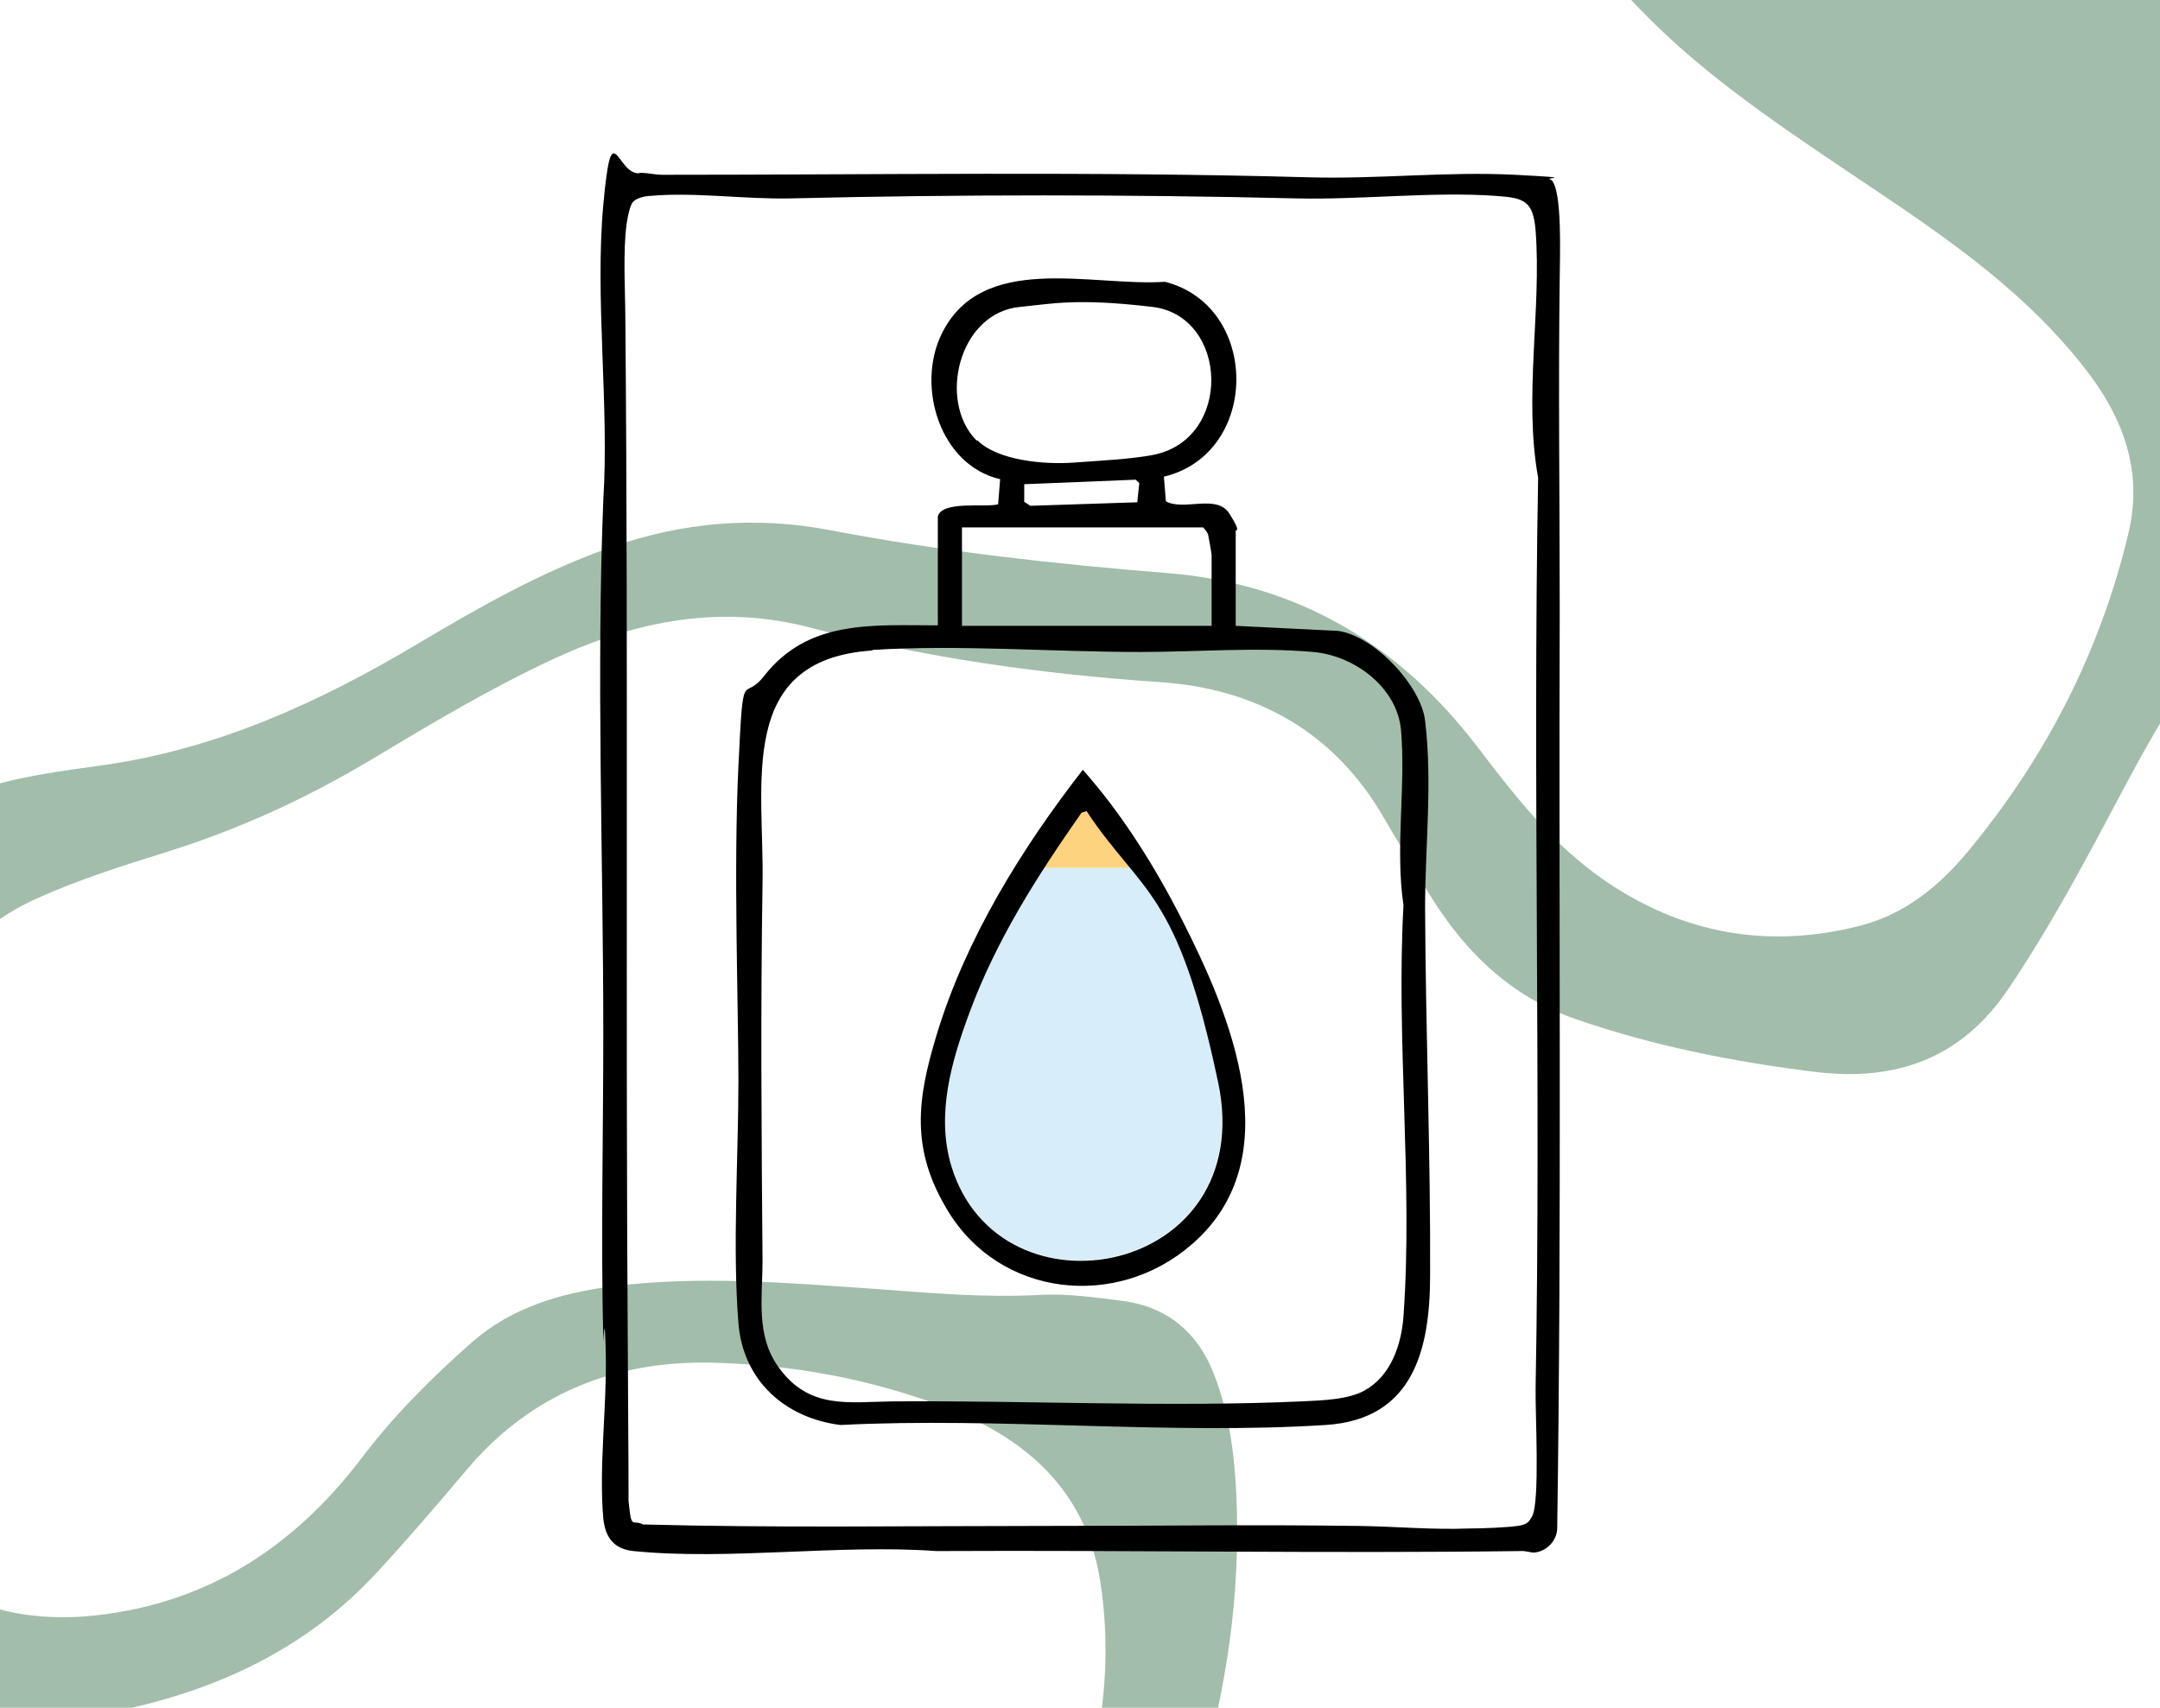 <?xml version="1.0" encoding="UTF-8"?> <svg xmlns="http://www.w3.org/2000/svg" xmlns:xlink="http://www.w3.org/1999/xlink" version="1.1" viewBox="0 0 430 340"><defs><style> .st0 { fill: #d8edfa; } .st1 { fill: none; } .st2 { fill: #a3bdab; } .st3 { fill: #fdd37f; } .st4 { clip-path: url(#clippath); } </style><clipPath id="clippath"><rect class="st1" width="430" height="340"></rect></clipPath></defs><g id="Capa_2"><g class="st4"><path class="st2" d="M830.4-149.2c-.1,15.6,2.3,31.1,3.5,46.6,1.8,23,3.6,45.9.5,69.1-2.7,20.5-13.8,35.4-31,46.7-11.8,7.8-24.5,14.2-37.3,20.3-30.4,14.6-51.1,38-67.3,66-11.3,19.5-21.9,39.4-34.9,57.9-8.4,12-17.8,23.2-30.8,30.9-14.5,8.6-29.3,9.2-44.2,1.1-10.5-5.7-19.2-13.5-28.3-20.9-13.2-10.7-27-20.4-42.3-28-15.1-7.5-29.8-15.7-45.6-21.8-12.7-4.9-22.7-2.1-31.1,8.4-7.6,9.5-13.6,20-19.2,30.6-7,13.2-14,26.4-22.4,38.9-9.3,14-22.3,18.8-38.7,16.8-16.1-2-31.9-5.1-47.3-10.4-14.7-5-24.1-15.4-31.3-28.1-2.3-4-4.8-7.9-7.1-11.9-9.7-17-25.2-25.9-44.7-27.2-23.5-1.6-46.6-4.8-69.4-10.8-17.7-4.7-34.6-1.5-50.9,6-12.8,5.9-24.8,13.1-36.8,20.3-12.9,7.7-26.4,13.9-40.9,18.4-8.6,2.7-17.2,5.4-25.4,9.1-11.7,5.2-19.2,13.8-24,24.9-7.9,18.1-11.2,37.2-11.9,56.8-.4,11.1-.2,22.2,2.7,33.3,6.1,23.4,25.8,29.9,44.8,27.8,22.6-2.5,39.6-13.9,52.8-31.2,6.5-8.6,14.1-16.2,22.2-23.3,7.8-6.8,17.6-9.7,27.8-11,17.4-2.2,34.8-.7,52.2.5,10.9.8,21.8,1.8,32.8,1.2,5.6-.3,11.1.5,16.6,1.2,9.1,1.2,15,6.5,18.1,14.4,3,7.6,4.1,15.6,4.5,23.8,1,20.1-2,39.6-7.7,58.9h-20c-2.2-2.9-.7-5.9-.2-8.9,2.1-10.6,2.5-21.2.9-31.9-2.6-17.8-14-28.6-30.6-35-14.9-5.7-30.5-8.6-46.5-9-19.6-.5-36.3,6.2-49,21.2-5.9,7-11.9,14-18.1,20.7-15.3,16.5-35,24.8-57.3,28.5-8,1.3-16,2-24.2,1.9-19.2-.2-29.7-7.8-34.9-25.7-2.4-8.4-3.7-17-3.9-25.8-1-34.9,3.9-69.1,12.3-103,1.8-7.2,5.1-13.9,9.3-20,4.6-6.6,12-9.3,19.4-11.8,8.1-2.8,16.7-3.8,25.2-5,22.8-3.3,43-12.6,62.3-24.1,12.3-7.3,24.7-14.4,38.4-19.2,14.4-5.1,29-6.3,44-3.4,22.1,4.2,44.5,6.7,67,8.5,26.2,2.1,46.3,14.5,61.7,34.7,7.4,9.7,15,19.5,25.4,26.6,15.4,10.5,32.4,13.6,50.7,8.9,9-2.3,15.8-8,21.4-14.7,15.6-18.8,26.4-39.9,32-63.4,2.8-11.5-.5-21.8-7.4-31.2-10.3-13.9-24-24.3-38.3-34-14.8-10.1-30-19.6-43.4-31.4-11.8-10.5-21.8-22.6-29.8-36.1-4.5-7.7-8.6-15.7-13.5-23.2-6.8-10.6-16.4-17.7-28.2-22.3-10.2-3.9-20.4-7.7-29.9-13.1-13.9-7.8-23-19.4-29.3-33.4-3.4-7.6-5.4-15.6-7.3-23.7-.5-2.3-.8-4.5.8-6.6h10.5c2.6,2.1,3.4,5,4.4,7.9,4.4,13,10.5,25,22.4,33.2,11.2,7.7,23.8,11.5,37.5,11.6,13,0,20-5.2,23.5-17.2,2.4-8.4,3.3-17.1,4.2-25.8.4-3.5.2-7.1,3.3-9.7h14.3c1.8,1.3,2.2,3.2,2.4,5.3.5,5.6,1.3,11.2,2.8,16.7,3.2,12.1,11.5,18.5,24.2,19.9,10.7,1.2,21.2-.2,31.7-1.4,18.1-2.1,36.1-5.4,54.3-6.7,14.7-1.1,29.4-.3,43.4,4.1,27.9,8.7,54.4,20.4,79.1,35.7,10.2,6.3,17.7,15.2,21.6,26.6,2.8,8,2.7,15.9-.1,23.8-4.8,13.7-13.5,25.2-23.2,36-12.5,13.9-26.6,26.3-40.4,38.9-6.9,6.3-13.1,13.3-18.7,20.8-10,13.4-9,25.2,2.6,37.2,9.7,10,21.8,16.8,33.6,23.9,14.7,8.8,29.1,18.1,43.7,26.9,6.6,4,13.6,7.2,21.3,9,15.2,3.6,28.5,0,40.4-9.4,13.4-10.6,22.5-24.4,30.9-38.6,9.2-15.5,17.7-31.4,27-47,14.2-23.8,34.2-41.5,59.1-54.5,11.1-5.8,22.2-11.9,32.4-19.3,21.5-15.6,31.5-36.7,33.8-62.1,2.1-23.2-.4-46.1-2.7-69-.4-3.6-.4-7.3-1-11-.4-2.2.2-4.3,2.2-5.7h12.4Z"></path></g></g><g id="Capa_1"><g><path d="M127.3,34.4c1.8,0,3,.4,4.6.4,42.9,0,85.8-.7,128.6.5,13.7.4,27.6-1.2,41.1-.5s5.1.5,7.2,1c2.3,2,1.7,15.8,1.7,19.4-.3,21.9,0,44,0,65.9-.2,61.2.4,122-.5,183.1,0,2.5-2.1,4.7-4.6,4.9-.8,0-1.8-.4-2.8-.3-38.7.5-77.5-.2-116.2,0-19.3-1.4-41.3,1.9-60.3,0-3.9-.4-5.6-2.7-6-6.5-.9-10.3.7-22,.5-32.5s-.5-1.9-.5-2.9c-.5-20.5,0-40.7,0-61.2,0-35.1-1.4-70.9,0-106.1,1.2-19-1.7-40.1,0-58.8s2.6-6.1,7.1-6.3h0ZM126.1,40.1c-1,1-1.5,5.2-1.6,6.8-.4,5.5,0,12.1,0,17.7.6,69,0,138.5.5,207.4.5,68.9-.7,17.6,0,25.4s.7,4.9,3,6.1c25.9.7,52.1.3,78.1.3s43.1-.3,64.5,0c7.3.1,14.6.8,22,.5,2.6,0,7.3-.2,9.5-.5s2.3-1,2.9-1.9c1.6-2.9.6-20.8.7-25.6,1.1-60.3-.6-120.7.5-181.2-2.9-16,.7-33.5-.5-49.2-.5-5.9-2.2-6.5-7.9-6.9-12.5-.9-26.8.8-39.7.5-33.6-.8-67.2-.8-100.8,0-9,.2-19.2-1.3-27.8-.5-1,0-2.7.4-3.4,1.1h0Z"></path><path d="M186.7,102.8c.9-3.2,9.5-1.7,12-2.4l.4-5c-12-2.8-16.7-18.4-11.7-28.8,8-16.6,29.9-9.5,44.5-10.5,19,4.8,19,34.2-.2,38.8l.4,4.9c3.5,2,10.1-1.5,12.6,2.4s1.3,3.2,1.3,3.5v18.9l20.3,1c7.2.9,16.6,10.9,17.4,17.9,1.5,12.3,0,25,0,37.2.1,24.3,1.1,48.9,1,73.1,0,15-3.4,28.8-20.8,29.9-31.4,2-65-1.6-96.6,0-11.1-1.4-19.4-8.9-20.3-20.3-1.2-15,0-33,0-48.3s-1-41.9,0-62.6.8-12.4,5.1-17.9c8.8-11.3,21.6-10.1,34.6-10.1v-21.8h0ZM194.5,87.6c4.2,4.2,13.6,4.9,19.2,4.5s11.4-.7,15.7-1.5c16.1-3,15.2-27.7,0-29.5s-20.1-.6-26.3,0c-12.2,1.1-16.5,18.7-8.7,26.6h.1ZM203.9,96.4v3.5l1.2.8,21.3-.7.4-3.8-.7-.7s-22.2.9-22.2.9ZM241.2,124.6v-14.1c0-.3-.6-3.7-.7-4.1-.2-.5-.6-1-1-1.4h-48v19.6h49.7ZM173.7,129.5c-27.3,1.8-21.5,26.6-21.9,46.5-.4,25.1-.2,50,0,75.1,0,7.1-1.4,14.8,3.2,21.1,6.1,8.5,13.9,6.9,22.8,6.8,26.8-.2,54.7,1.2,81.3,0,3.9-.2,9.3-.3,12.6-2.2,5.2-2.9,7.3-9.1,7.7-14.8,1.9-26.4-1.5-55.1,0-81.8-1.7-11.3.5-23.7-.5-34.9-.8-8.5-9.3-14.8-17.5-15.5-11.4-1-23,0-34.4,0-17.6,0-36.1-1.5-53.4-.4h0Z"></path><g><path class="st3" d="M226.3,172.8l-10.3-11.4-1,.3c-2.6,3.7-5.1,7.4-7.5,11.1h18.8Z"></path><path class="st0" d="M226.3,172.8s1.5,2.2,7.4,11c5.8,8.8,8.7,31.6,8.7,31.6,8.2,38.5-43.5,48.2-53.1,16.7-3.1-10.3,0-20.9,3.6-30.6,3.8-10.3,9-19.6,14.9-28.7,0,0,15.8,0,15.8,0h2.8Z"></path><path d="M215.6,153.3c7.8,8.8,14.3,19.2,19.6,29.6,9.8,19.2,21.8,47.7,2.1,64.8-15,13.1-38.3,10.6-48.7-6.8-7.3-12.1-6.1-21.9-2.1-35,5.8-19.1,16.9-37,29.1-52.7h0ZM216.3,161.5l-1,.3c-8.8,12.6-16.9,25.2-22.3,39.8-3.6,9.7-6.7,20.3-3.6,30.6,9.6,31.5,61.2,21.8,53.1-16.7s-15.2-37.5-26.2-54h0Z"></path></g></g></g></svg> 